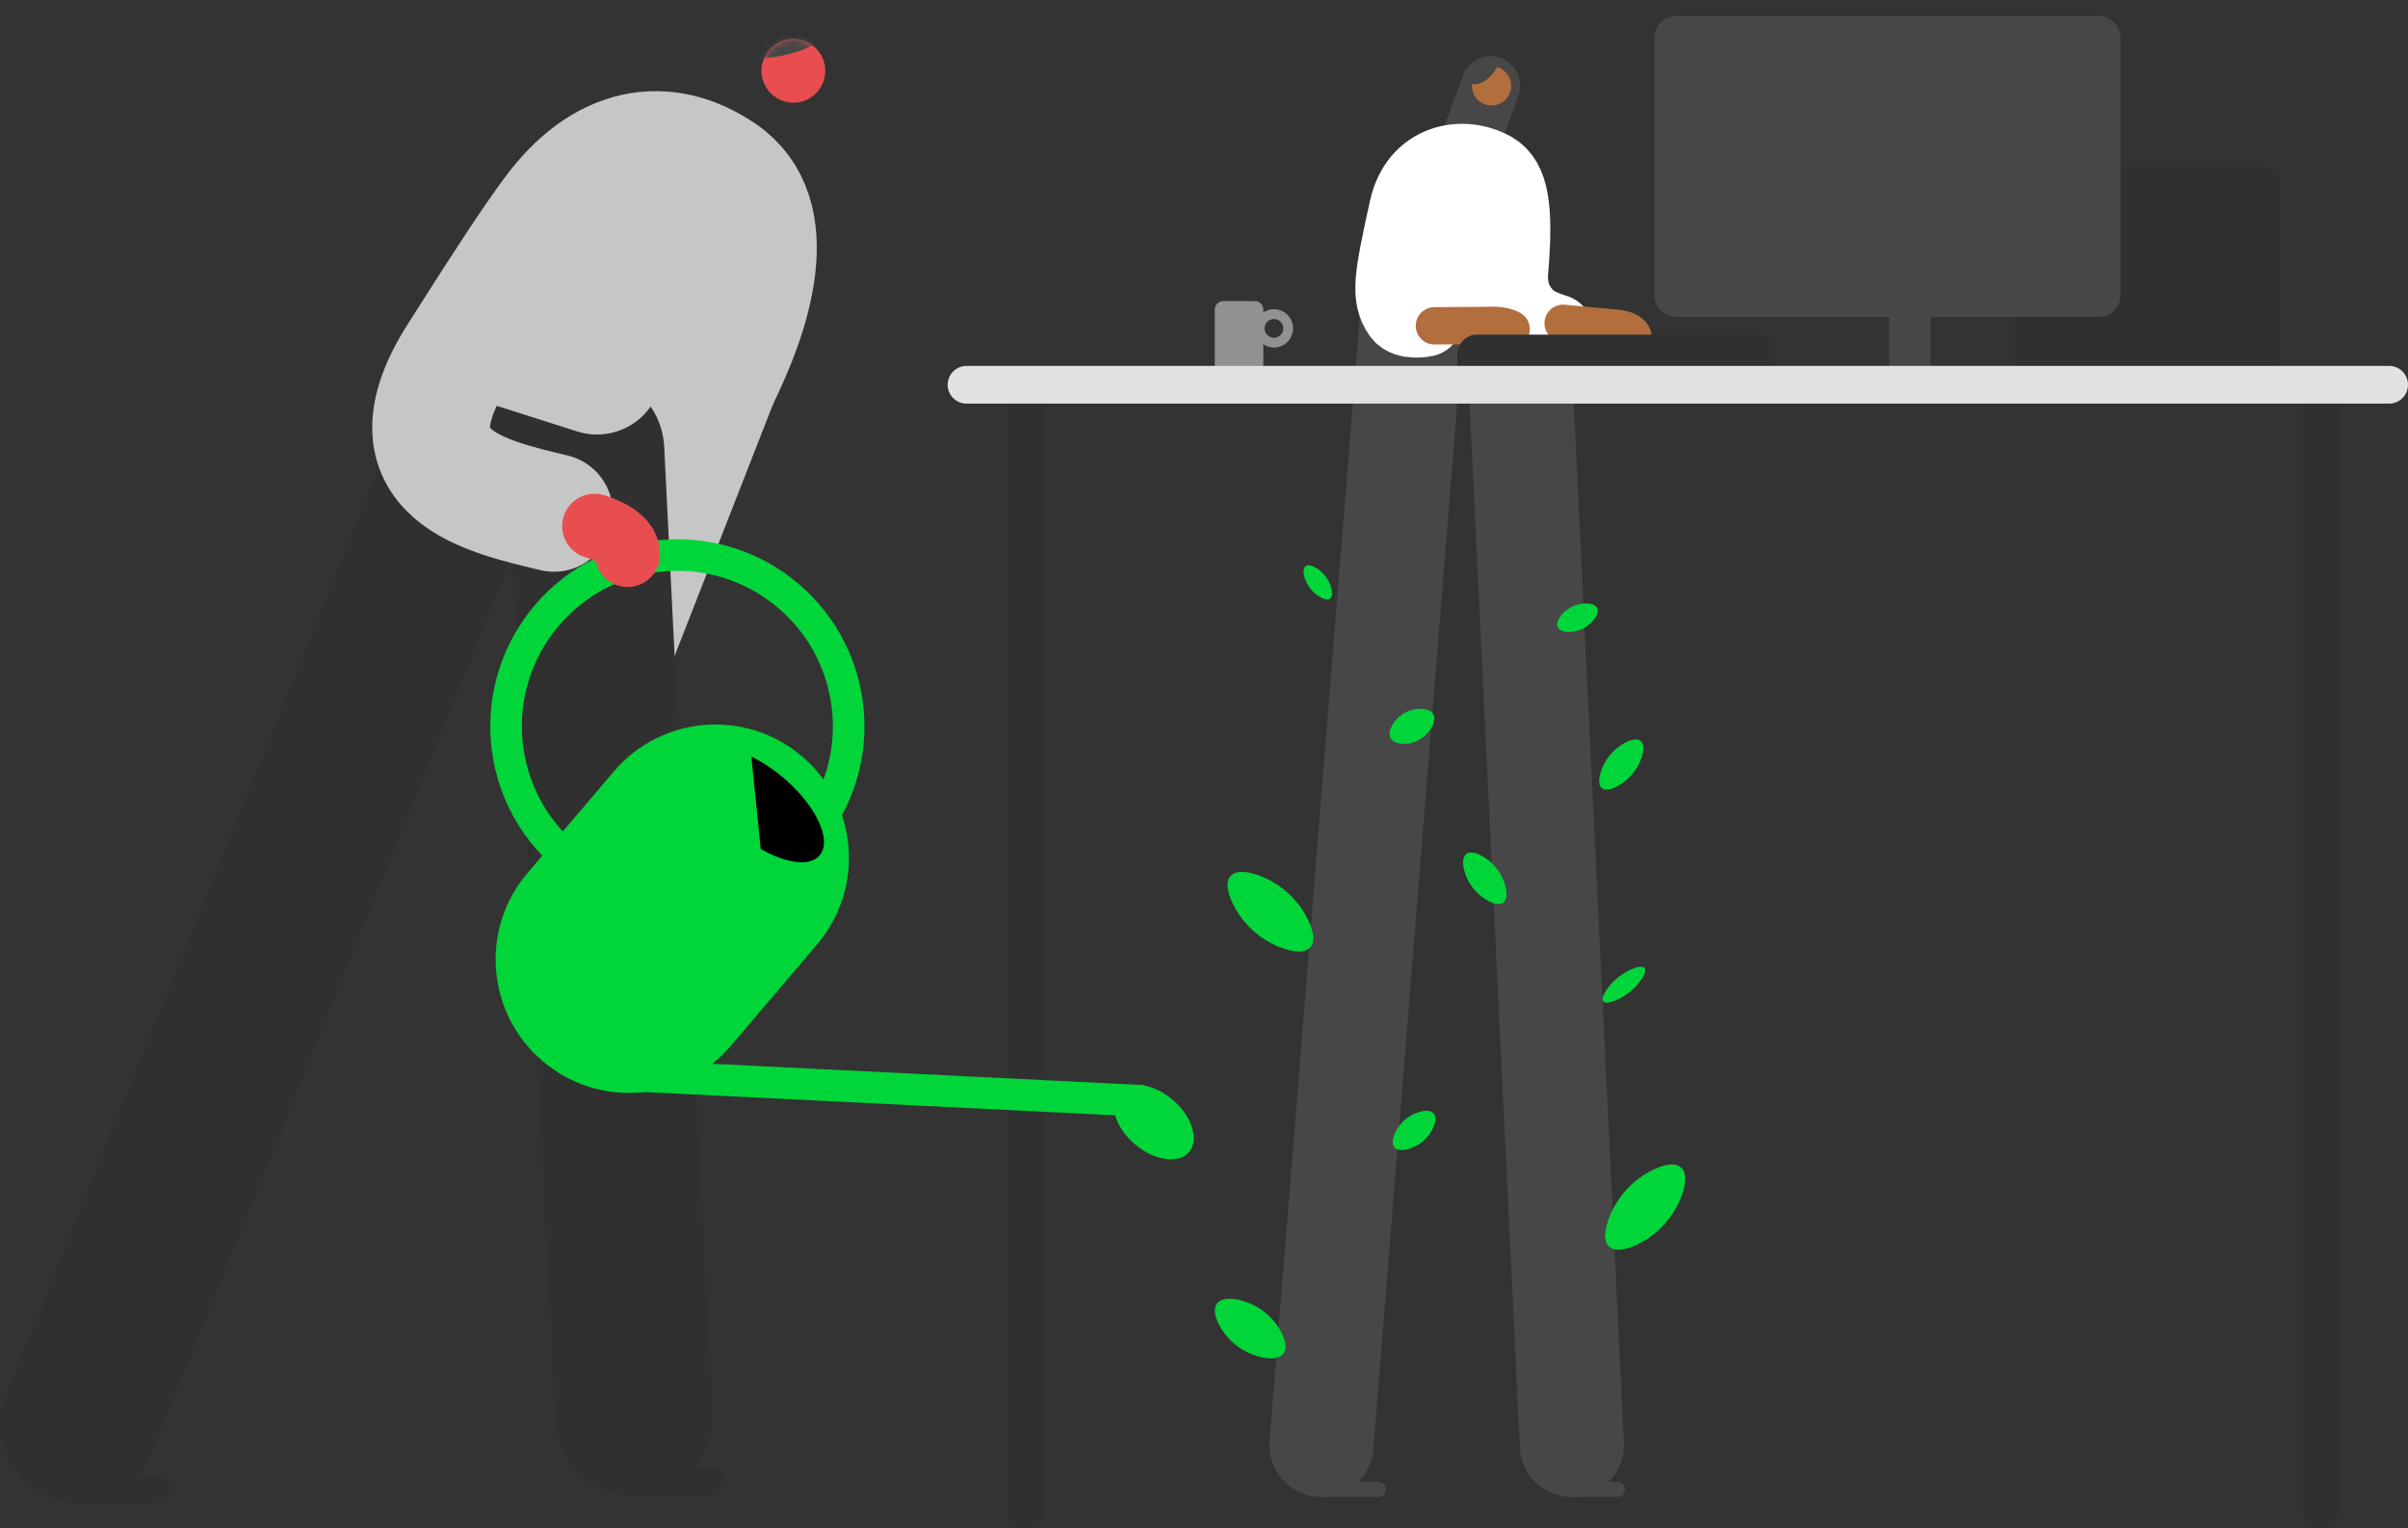 <?xml version="1.0" encoding="UTF-8"?>
<svg width="394px" height="250px" viewBox="0 0 394 250" version="1.1" xmlns="http://www.w3.org/2000/svg" xmlns:xlink="http://www.w3.org/1999/xlink">
    <rect x="0" y="0" width="394" height="250" fill="#333333" stroke="none"/>
    <title>Group 96</title>
    <defs>
        <polygon id="path-1" points="0 250 394 250 394 0 0 0"></polygon>
        <path d="M0,5.216 C0,8.097 2.337,10.432 5.219,10.432 L5.219,10.432 C8.102,10.432 10.439,8.097 10.439,5.216 L10.439,5.216 C10.439,2.335 8.102,0 5.219,0 L5.219,0 C2.337,0 0,2.335 0,5.216 L0,5.216 Z" id="path-3"></path>
    </defs>
    <g id="Rebranding" stroke="none" stroke-width="1" fill="none" fill-rule="evenodd">
        <g id="General---Sobre-nosotros" transform="translate(-681, -116)">
            <g id="Group-96" transform="translate(681, 116)">
                <line x1="216.216" y1="243.636" x2="225.506" y2="243.636" id="Stroke-1" stroke="#474747" stroke-width="2.468" stroke-linecap="round" stroke-linejoin="round"></line>
                <line x1="216.216" y1="236.389" x2="231.029" y2="51.847" id="Fill-2" fill="#00D639"></line>
                <line x1="216.216" y1="236.389" x2="231.029" y2="51.847" id="Stroke-3" stroke="#474747" stroke-width="17.027" stroke-linecap="round" stroke-linejoin="round"></line>
                <line x1="257.193" y1="243.636" x2="264.664" y2="243.636" id="Stroke-5" stroke="#474747" stroke-width="2.468" stroke-linecap="round" stroke-linejoin="round"></line>
                <line x1="257.193" y1="236.389" x2="248.919" y2="64.805" id="Fill-6" fill="#00D639"></line>
                <line x1="257.193" y1="236.389" x2="248.919" y2="64.805" id="Stroke-7" stroke="#474747" stroke-width="17.027" stroke-linecap="round" stroke-linejoin="round"></line>
                <g id="Group-29" transform="translate(198.777, 92.467)" fill="#00D639">
                    <path d="M73.526,107.818 C74.611,106.624 75.449,105.316 76.036,103.98 C78.416,98.553 76.067,96.422 70.893,99.314 C69.618,100.026 68.397,100.987 67.312,102.181 C66.228,103.375 65.389,104.683 64.803,106.019 C62.422,111.446 64.771,113.577 69.946,110.685 C71.22,109.973 72.442,109.012 73.526,107.818" id="Fill-9"></path>
                    <path d="M3.634,127.713 C4.635,128.467 5.719,129.008 6.816,129.34 C11.273,130.687 12.897,128.532 10.374,124.623 C9.753,123.66 8.933,122.767 7.932,122.013 C6.93,121.259 5.846,120.717 4.749,120.386 C0.293,119.039 -1.332,121.193 1.191,125.104 C1.812,126.066 2.632,126.958 3.634,127.713" id="Fill-11"></path>
                    <path d="M33.485,28.522 C34.127,28.159 34.662,27.68 35.077,27.127 C36.762,24.882 35.83,23.235 33.036,23.52 C32.348,23.59 31.662,23.801 31.019,24.164 C30.376,24.527 29.841,25.007 29.427,25.559 C27.742,27.804 28.674,29.451 31.468,29.166 C32.155,29.096 32.842,28.885 33.485,28.522" id="Fill-13"></path>
                    <path d="M60.207,10.363 C60.801,10.071 61.311,9.684 61.723,9.235 C63.395,7.412 62.728,6.055 60.262,6.264 C59.655,6.316 59.036,6.483 58.442,6.774 C57.848,7.066 57.339,7.454 56.927,7.902 C55.255,9.726 55.922,11.082 58.388,10.873 C58.995,10.821 59.613,10.655 60.207,10.363" id="Fill-15"></path>
                    <path d="M65.971,67.429 C65.347,67.931 64.813,68.482 64.384,69.045 C62.641,71.329 63.362,72.225 65.964,71.006 C66.605,70.706 67.256,70.302 67.88,69.799 C68.504,69.296 69.038,68.745 69.467,68.183 C71.21,65.898 70.489,65.002 67.886,66.221 C67.246,66.521 66.594,66.926 65.971,67.429" id="Fill-17"></path>
                    <path d="M15.578,3.763 C15.948,4.252 16.378,4.658 16.837,4.971 C18.7,6.244 19.663,5.516 18.946,3.377 C18.769,2.851 18.496,2.326 18.126,1.837 C17.755,1.347 17.325,0.941 16.866,0.628 C15.003,-0.645 14.04,0.083 14.757,2.222 C14.934,2.748 15.207,3.273 15.578,3.763" id="Fill-19"></path>
                    <path d="M31.099,90.713 C30.506,91.225 30.035,91.818 29.692,92.45 C28.302,95.014 29.436,96.326 32.176,95.322 C32.85,95.074 33.506,94.695 34.099,94.183 C34.692,93.67 35.163,93.077 35.505,92.446 C36.896,89.881 35.761,88.57 33.021,89.574 C32.347,89.822 31.691,90.201 31.099,90.713" id="Fill-21"></path>
                    <path d="M42.168,52.717 C42.726,53.45 43.379,54.054 44.079,54.515 C46.922,56.387 48.433,55.24 47.389,52.002 C47.131,51.205 46.725,50.414 46.166,49.681 C45.609,48.948 44.956,48.344 44.255,47.883 C41.412,46.011 39.901,47.158 40.945,50.396 C41.203,51.193 41.61,51.984 42.168,52.717" id="Fill-23"></path>
                    <path d="M6.291,59.793 C7.492,60.87 8.806,61.7 10.147,62.277 C15.592,64.623 17.709,62.262 14.783,57.108 C14.062,55.839 13.093,54.624 11.891,53.548 C10.69,52.472 9.376,51.641 8.035,51.064 C2.589,48.719 0.472,51.08 3.399,56.234 C4.119,57.502 5.089,58.717 6.291,59.793" id="Fill-25"></path>
                    <path d="M68.345,34.114 C68.931,33.403 69.373,32.633 69.671,31.854 C70.879,28.692 69.48,27.541 66.607,29.334 C65.899,29.776 65.229,30.358 64.643,31.069 C64.057,31.78 63.615,32.55 63.317,33.329 C62.109,36.491 63.508,37.642 66.382,35.849 C67.089,35.407 67.759,34.826 68.345,34.114" id="Fill-27"></path>
                </g>
                <g id="Group-36" transform="translate(239.462, 10.423)">
                    <line x1="4.454" y1="3.583" x2="0" y2="15.592" id="Stroke-30" stroke="#474747" stroke-width="9.638" stroke-linecap="round" stroke-linejoin="round"></line>
                    <path d="M7.553,2.396 C8.231,4.033 7.453,5.91 5.815,6.587 C4.177,7.265 2.299,6.487 1.621,4.85 C0.943,3.213 1.721,1.336 3.359,0.659 C4.998,-0.019 6.875,0.759 7.553,2.396" id="Fill-32" fill="#B26E3D"></path>
                    <path d="M5.806,0 C4.116,3.44 1.524,3.915 0.771,2.91 L1.972,0.48 L5.806,0 Z" id="Fill-34" fill="#474747"></path>
                </g>
                <path d="M239.777,52.246 C242.637,52.246 247.991,50.601 248.328,49.083 L250.629,32.305 L239.617,24.684 L231.279,28.263 L229.835,49.843 C229.914,51.385 236.917,52.246 239.777,52.246" id="Fill-37" fill="#FFFFFF"></path>
                <path d="M254.566,54.241 C254.566,54.241 251.434,53.35 250.078,52.033 C248.614,50.61 246.881,48.341 247.226,44.27 C248.079,34.192 247.382,29.42 244.281,27.684 C239.283,24.888 231.843,26.281 230.116,34.176 C227.628,45.554 227.081,48.48 229.076,51.385 C230.127,52.916 233.202,52.246 233.202,52.246" id="Stroke-39" stroke="#FFFFFF" stroke-width="12.208" stroke-linecap="round" stroke-linejoin="round"></path>
                <path d="M247.26,53.849 C245.903,53.044 243.581,53.236 243.581,53.236 L234.699,53.299" id="Stroke-41" stroke="#B26E3D" stroke-width="6.104" stroke-linecap="round" stroke-linejoin="round"></path>
                <path d="M267.196,55.068 C266.768,53.718 264.017,53.655 264.017,53.655 L255.758,52.887" id="Stroke-43" stroke="#B26E3D" stroke-width="6.104" stroke-linecap="round" stroke-linejoin="round"></path>
                <path d="M287.404,54.736 L241.695,54.736 C239.903,54.736 238.451,56.188 238.451,57.979 L238.451,61.916 L290.384,61.916 L290.384,57.714 C290.384,56.069 289.049,54.736 287.404,54.736" id="Fill-45" fill="#303030"></path>
                <path d="M370.053,27.235 L332.594,27.235 C330.895,27.235 329.516,28.612 329.516,30.311 L329.516,58.84 C329.516,60.539 330.895,61.916 332.594,61.916 L370.053,61.916 C371.753,61.916 373.13,60.539 373.13,58.84 L373.13,30.311 C373.13,28.612 371.753,27.235 370.053,27.235" id="Fill-47" fill="#303030"></path>
                <g id="Group-53">
                    <path d="M343.397,51.847 L274.287,51.847 C272.316,51.847 270.718,50.25 270.718,48.28 L270.718,6.19 C270.718,4.221 272.316,2.624 274.287,2.624 L343.397,2.624 C345.367,2.624 346.965,4.221 346.965,6.19 L346.965,48.28 C346.965,50.25 345.367,51.847 343.397,51.847" id="Fill-49" fill="#474747"></path>
                    <mask id="mask-2" fill="white">
                        <use xlink:href="#path-1"></use>
                    </mask>
                    <g id="Clip-52"></g>
                    <polygon id="Fill-51" fill="#474747" mask="url(#mask-2)" points="309.089 62.941 315.856 62.941 315.856 31.554 309.089 31.554"></polygon>
                </g>
                <g id="Group-58" transform="translate(198.765, 49.255)">
                    <path d="M6.555,12.318 L1.391,12.318 C0.623,12.318 0,11.696 0,10.928 L0,1.39 C0,0.622 0.623,0 1.391,0 L6.555,0 C7.323,0 7.945,0.622 7.945,1.39 L7.945,10.928 C7.945,11.696 7.323,12.318 6.555,12.318" id="Fill-54" fill="#919191"></path>
                    <path d="M12.011,4.464 C12.011,5.752 10.966,6.797 9.676,6.797 C8.387,6.797 7.342,5.752 7.342,4.464 C7.342,3.175 8.387,2.13 9.676,2.13 C10.966,2.13 12.011,3.175 12.011,4.464 Z" id="Stroke-56" stroke="#919191" stroke-width="1.606"></path>
                </g>
                <g id="Group-65" transform="translate(158.14, 62.781)" stroke-linecap="round" stroke-linejoin="round" stroke-width="6.169">
                    <line x1="9.853" y1="0.161" x2="9.853" y2="184.135" id="Stroke-59" stroke="#303030"></line>
                    <line x1="221.689" y1="0.161" x2="221.689" y2="184.135" id="Stroke-61" stroke="#303030"></line>
                    <line x1="0" y1="0.161" x2="232.774" y2="0.161" id="Stroke-63" stroke="#E2E2E2"></line>
                </g>
                <line x1="97.995" y1="114.181" x2="95.196" y2="120.735" id="Stroke-66" stroke="#E84D4F" stroke-width="10.602" stroke-linecap="round" stroke-linejoin="round"></line>
                <line x1="117.685" y1="62.155" x2="99.788" y2="107.926" id="Stroke-67" stroke="#C6C6C6" stroke-width="19.276" stroke-linecap="round" stroke-linejoin="round"></line>
                <polyline id="Stroke-68" stroke="#303030" stroke-width="25.701" stroke-linecap="round" stroke-linejoin="round" points="12.858 232.97 79.67 66.903 95.844 73.745 103.733 231.857"></polyline>
                <path d="M72.045,63.445 L94.429,70.575 C99.244,72.109 104.477,70.069 106.982,65.682 L121.146,40.871 L115.39,26.501 L93.894,26.501 L72.045,63.445 Z" id="Fill-70" fill="#C6C6C6"></path>
                <path d="M117.685,62.155 C123.134,51.204 128.414,35.174 118.205,28.213 C108.82,21.816 98.483,23.636 90.239,34.907 C86.838,39.557 83.477,44.597 74.874,58.15 C62.424,77.764 79.681,81.223 90.644,83.889" id="Stroke-72" stroke="#C6C6C6" stroke-width="19.276" stroke-linecap="round" stroke-linejoin="round"></path>
                <path d="M124.595,11.585 C124.595,14.466 126.932,16.801 129.815,16.801 C132.698,16.801 135.034,14.466 135.034,11.585 C135.034,8.704 132.698,6.369 129.815,6.369 C126.932,6.369 124.595,8.704 124.595,11.585" id="Fill-74" fill="#E84D4F"></path>
                <g id="Group-78" transform="translate(124.595, 6.369)">
                    <mask id="mask-4" fill="white">
                        <use xlink:href="#path-3"></use>
                    </mask>
                    <g id="Clip-77"></g>
                    <path d="M10.704,-0.422 C7.467,2.034 3.337,3.076 -1.314,3.294 L-3.158,-5.625 L10.704,-6.369 L10.704,-0.422 Z" id="Fill-76" fill="#474747" mask="url(#mask-4)"></path>
                </g>
                <g id="Group-89" transform="translate(81.097, 90.8)">
                    <path d="M7.696,82.788 L7.696,82.788 C-1.494,74.983 -2.612,61.211 5.198,52.027 L19.331,35.406 C27.141,26.222 40.921,25.104 50.111,32.908 L50.111,32.908 C59.3,40.713 60.419,54.486 52.61,63.669 L38.476,80.291 C30.666,89.475 16.886,90.593 7.696,82.788" id="Fill-79" fill="#00D639"></path>
                    <line x1="21.185" y1="85.094" x2="105.298" y2="89.25" id="Stroke-81" stroke="#00D639" stroke-width="5.166" stroke-linecap="round" stroke-linejoin="round"></line>
                    <path d="M113.454,97.642 C111.746,99.65 107.781,99.086 104.598,96.382 C101.415,93.679 100.218,89.859 101.926,87.851 C103.633,85.843 107.598,86.407 110.782,89.11 C113.965,91.814 115.161,95.633 113.454,97.642" id="Fill-83" fill="#00D639"></path>
                    <path d="M51.091,46.149 C41.068,57.937 23.38,59.372 11.586,49.354 C-0.21,39.337 -1.645,21.66 8.378,9.872 C18.402,-1.916 36.089,-3.351 47.884,6.667 C59.679,16.685 61.115,34.362 51.091,46.149 Z" id="Stroke-85" stroke="#00D639" stroke-width="5.166"></path>
                    <path d="M53.011,49.126 C55.102,46.667 52.457,40.989 47.105,36.443 C45.37,34.97 43.563,33.798 41.842,32.968 L43.375,48.067 C47.514,50.457 51.414,51.004 53.011,49.126" id="Fill-87" fill="#000000"></path>
                </g>
                <path d="M97.285,86.072 C97.285,86.072 102.793,87.566 102.685,90.726" id="Stroke-90" stroke="#E84D4F" stroke-width="10.602" stroke-linecap="round" stroke-linejoin="round"></path>
                <line x1="103.733" y1="242.241" x2="116.548" y2="242.241" id="Stroke-92" stroke="#303030" stroke-width="4.498" stroke-linecap="round" stroke-linejoin="round"></line>
                <line x1="12.858" y1="243.523" x2="25.673" y2="243.523" id="Stroke-94" stroke="#303030" stroke-width="4.498" stroke-linecap="round" stroke-linejoin="round"></line>
            </g>
        </g>
    </g>
</svg>